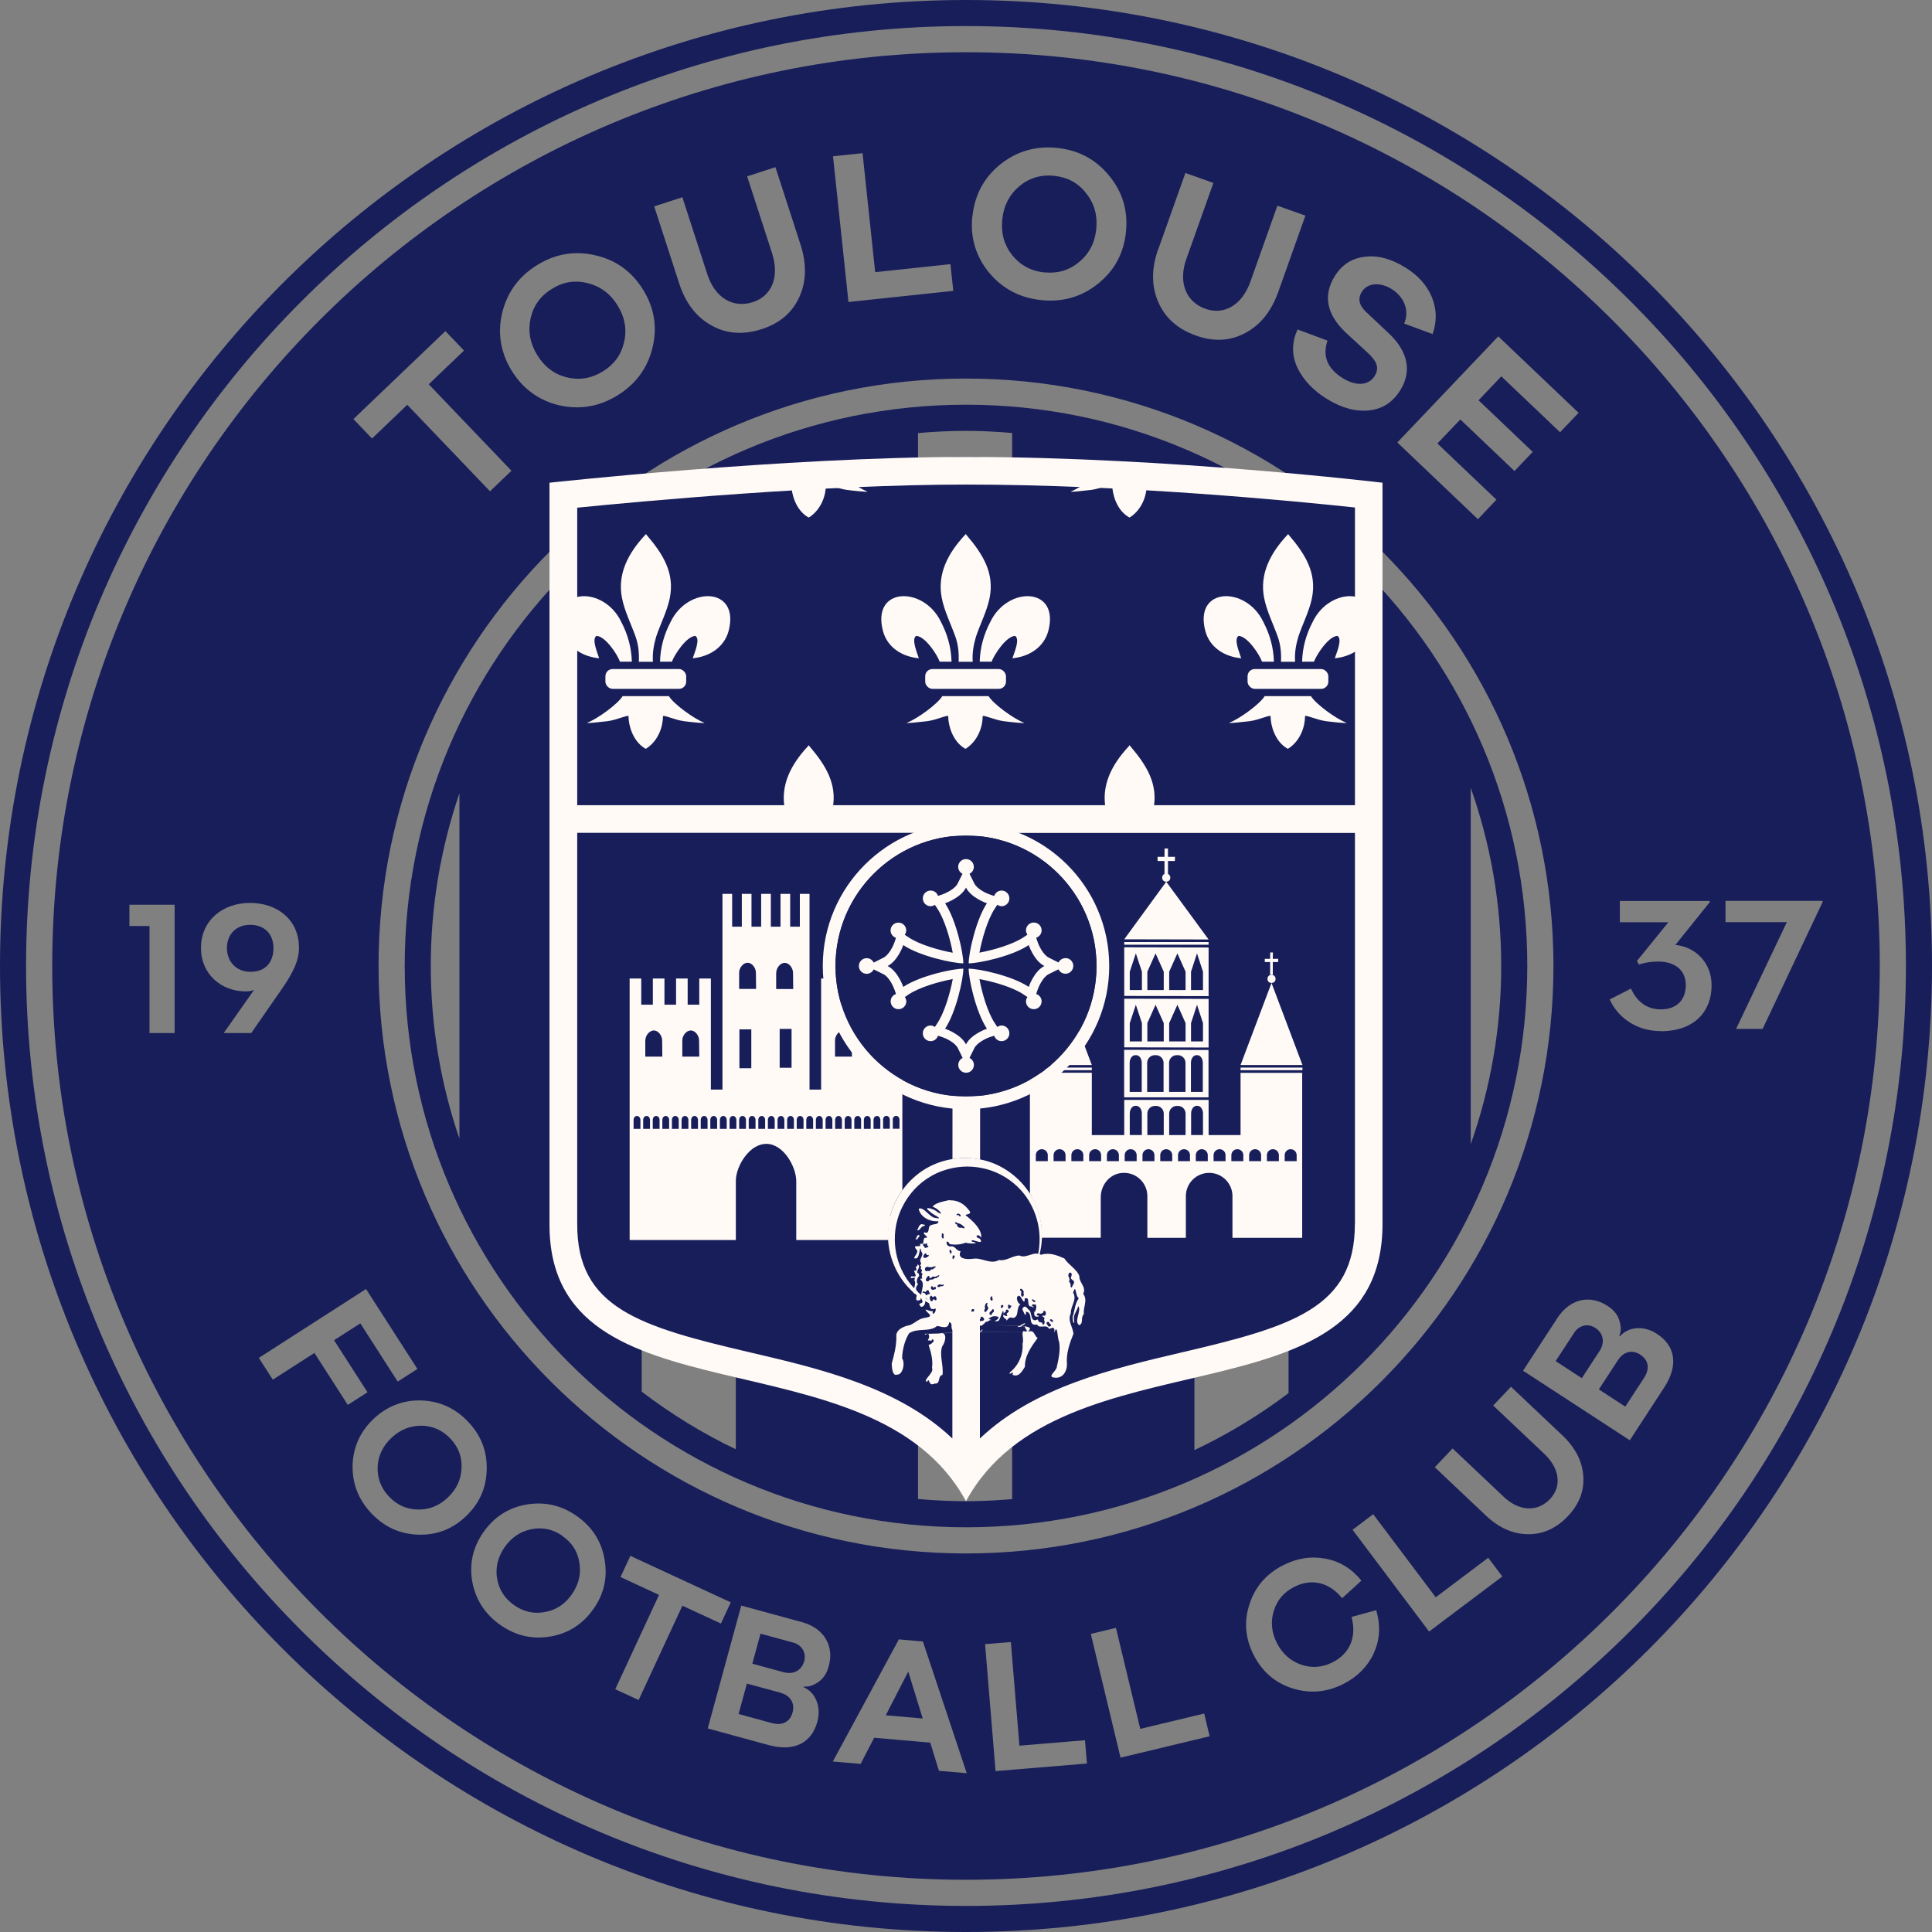 <svg xmlns="http://www.w3.org/2000/svg" id="Calque_8" data-name="Calque 8" viewBox="0 0 209.76 209.76"><rect x="0" y="0" width="209.76" height="209.76" fill="#808080" stroke="none"/><defs><style>      .cls-1 {        fill: #181e5a;      }      .cls-2, .cls-3 {        fill: #fffaf6;      }      .cls-3 {        fill-rule: evenodd;      }    </style></defs><g><path class="cls-1" d="M104.88,0C46.96,0,0,46.96,0,104.88s46.96,104.88,104.88,104.88,104.88-46.96,104.88-104.88S162.81,0,104.88,0ZM104.88,206.93c-56.36,0-102.05-45.69-102.05-102.05S48.52,2.83,104.88,2.83s102.05,45.69,102.05,102.05-45.69,102.05-102.05,102.05Z"></path><path class="cls-1" d="M104.88,43.94c-33.66,0-60.94,27.29-60.94,60.94s27.29,60.94,60.94,60.94,60.94-27.29,60.94-60.94-27.29-60.94-60.94-60.94ZM49.88,123.63c-2.01-5.88-3.11-12.19-3.11-18.75s1.1-12.87,3.11-18.75v37.5ZM79.89,157.35c-3.63-1.73-7.05-3.84-10.22-6.26V58.67c3.17-2.42,6.59-4.52,10.22-6.26v104.94ZM109.89,162.76c-1.65.14-3.32.23-5.01.23s-3.49-.09-5.21-.24V47.02c1.72-.15,3.45-.24,5.21-.24s3.36.09,5.01.23v115.76ZM139.9,151.25c-3.17,2.4-6.59,4.47-10.22,6.19V52.32c3.63,1.71,7.05,3.79,10.22,6.19v92.75ZM159.68,85.53c2.14,6.06,3.31,12.57,3.31,19.35s-1.18,13.3-3.31,19.35v-38.7Z"></path><g><path class="cls-1" d="M86.13,178.34l-3.56-.97-.89,3.26,3.38.92c1.09.3,1.98-.19,2.26-1.22.24-.9-.29-1.75-1.19-1.99Z"></path><polygon class="cls-1" points="96.17 186.23 100.18 186.58 98.61 181.49 96.17 186.23"></polygon><path class="cls-1" d="M84.77,183.79l-3.68-1-.9,3.3,3.58.98c1.19.33,2.01-.14,2.28-1.15.28-1.01-.25-1.84-1.28-2.12Z"></path><path class="cls-1" d="M27.16,100.41c-1.58,0-2.52,1.08-2.52,2.52s.97,2.58,2.55,2.58c1.68,0,2.5-1.08,2.5-2.58s-.95-2.52-2.52-2.52Z"></path><path class="cls-1" d="M61.53,40.97c1.37.33,2.66.12,3.9-.63,1.24-.76,2.01-1.81,2.32-3.17.33-1.37.1-2.7-.68-3.98-.78-1.28-1.86-2.09-3.24-2.44-1.36-.36-2.66-.16-3.89.6-1.24.75-2.01,1.81-2.33,3.2-.3,1.38-.07,2.71.71,3.99.78,1.28,1.86,2.09,3.21,2.43Z"></path><path class="cls-1" d="M61.08,166.76c-1.03-.72-2.14-.97-3.36-.74-1.2.24-2.18.89-2.93,1.96-.74,1.07-1.02,2.21-.82,3.41.21,1.21.83,2.17,1.86,2.89,1.03.72,2.14.97,3.33.74,1.21-.21,2.19-.86,2.93-1.93.75-1.07,1.02-2.21.81-3.43-.18-1.21-.8-2.17-1.83-2.89Z"></path><path class="cls-1" d="M45.78,154.79c-1.23-.01-2.32.42-3.27,1.31-.95.89-1.45,1.95-1.51,3.16-.04,1.23.36,2.29,1.22,3.21.86.92,1.9,1.39,3.11,1.42,1.23.04,2.32-.39,3.27-1.28.95-.89,1.45-1.95,1.51-3.19.07-1.22-.33-2.29-1.19-3.21-.86-.92-1.9-1.39-3.14-1.42Z"></path><path class="cls-1" d="M104.88,5.67C50.09,5.67,5.67,50.09,5.67,104.88s44.42,99.21,99.21,99.21,99.21-44.42,99.21-99.21S159.68,5.67,104.88,5.67ZM171.39,44.82l-2.01,2.11-6.38-6.07-2.47,2.6,5.88,5.6-1.98,2.08-5.88-5.6-2.49,2.61,6.41,6.1-2.01,2.12-8.75-8.33,10.96-11.52,8.72,8.3ZM145.77,41.05c1.53.95,2.85.77,3.47-.22.5-.81.34-1.49-.66-2.45l-2.52-2.32c-2.04-1.97-2.43-4-1.14-6.08.76-1.23,1.84-1.93,3.23-2.1,1.4-.19,2.89.2,4.46,1.18,1.37.85,2.33,1.92,2.86,3.23.53,1.31.54,2.63.07,3.98l-3.09-1.14c.61-1.38.01-2.9-1.36-3.75-1.31-.81-2.65-.64-3.24.31-.46.75-.3,1.46.5,2.21l2.54,2.39c1.94,1.88,2.43,4,1.14,6.08-.82,1.31-1.94,2.04-3.4,2.19-1.46.15-2.99-.27-4.6-1.27-1.49-.93-2.55-2.06-3.19-3.41-.61-1.36-.6-2.72.04-4.11l3.25,1.21c-.57,1.68-.02,3.04,1.66,4.08ZM125.76,27.05l2.94-8.27,3.04,1.08-2.94,8.27c-.89,2.5-.06,4.64,2.08,5.4,2.03.72,3.98-.42,4.87-2.93l2.94-8.27,3.04,1.08-2.94,8.27c-.75,2.1-1.93,3.59-3.58,4.47-1.65.88-3.42.98-5.37.28-1.99-.71-3.35-1.92-4.09-3.65-.75-1.73-.75-3.64,0-5.74ZM105.58,23.46c.25-2.31,1.26-4.19,3.03-5.62,1.8-1.43,3.85-2.02,6.18-1.78,2.34.25,4.21,1.26,5.65,3.04,1.46,1.78,2.05,3.82,1.8,6.14-.24,2.29-1.26,4.16-3.06,5.59-1.77,1.41-3.82,2-6.16,1.75-2.34-.25-4.21-1.26-5.67-3.02-1.43-1.78-2.03-3.82-1.78-6.11ZM168.66,104.88c0,35.22-28.56,63.78-63.78,63.78s-63.78-28.56-63.78-63.78,28.56-63.78,63.78-63.78,63.78,28.56,63.78,63.78ZM93.65,16.64l1.37,12.91,8.17-.87.31,2.9-11.38,1.21-1.68-15.82,3.21-.34ZM74.09,21.43l2.71,8.36c.82,2.53,2.78,3.72,4.95,3.01,2.06-.67,2.9-2.76,2.08-5.29l-2.71-8.36,3.07-1,2.71,8.36c.69,2.12.66,4.03-.11,5.73-.77,1.7-2.12,2.86-4.08,3.49-2.01.65-3.83.52-5.47-.4-1.64-.91-2.81-2.43-3.5-4.56l-2.71-8.36,3.07-1ZM54.53,33.93c.56-2.23,1.82-3.95,3.82-5.17,2.01-1.23,4.11-1.56,6.33-1.03,2.24.52,3.95,1.78,5.17,3.77,1.2,1.96,1.54,4.07.98,6.3-.55,2.2-1.81,3.91-3.81,5.14-2,1.23-4.11,1.56-6.33,1.06-2.22-.54-3.93-1.8-5.14-3.76-1.21-1.98-1.55-4.09-1.02-6.31ZM48.36,35.95l2.02,2.11-3.83,3.66,8.98,9.39-2.33,2.23-8.98-9.39-3.83,3.66-2.02-2.11,9.99-9.55ZM18.96,112.16h-2.73v-11.62h-2.18v-2.31h4.91v13.93ZM24.29,112.16l3.29-4.68c-.24.11-.63.16-.87.16-2.71,0-4.89-1.89-4.89-4.7,0-3.08,2.42-4.91,5.33-4.91s5.31,1.79,5.31,4.86c0,1.45-.68,2.79-1.92,4.57l-3.26,4.7h-3ZM34.14,146.89l-4.52,2.9-1.52-2.36,11.64-7.48,5.58,8.68-2.14,1.37-4.06-6.32-2.85,1.83,3.63,5.65-2.14,1.37-3.63-5.65ZM45.35,166.62c-1.97-.08-3.65-.85-5.05-2.34-1.4-1.49-2.06-3.22-2.02-5.21.07-1.98.84-3.67,2.3-5.04,1.48-1.38,3.21-2.04,5.19-1.98,2,.08,3.68.85,5.08,2.34,1.4,1.49,2.06,3.22,1.99,5.21-.05,2-.82,3.68-2.3,5.07-1.46,1.37-3.19,2.03-5.19,1.95ZM64.42,174.7c-1.15,1.64-2.7,2.64-4.67,2.98-1.94.33-3.75-.08-5.42-1.25-1.67-1.17-2.68-2.73-3.05-4.68-.35-1.95.06-3.76,1.21-5.4,1.16-1.66,2.72-2.66,4.67-3,1.97-.33,3.78.07,5.45,1.24,1.67,1.17,2.68,2.73,3.02,4.68.36,1.97-.04,3.77-1.2,5.43ZM69.35,184.58l-2.55-1.18,4.75-10.24-4.18-1.94,1.07-2.3,10.9,5.05-1.07,2.3-4.18-1.94-4.75,10.24ZM89.98,180.9c-.21.78-.58,1.34-1.13,1.72-.55.38-1.07.54-1.57.49l-.02.08c1.17.49,1.96,1.97,1.48,3.74-.61,2.25-2.44,3.31-5.31,2.53l-6.59-1.8,3.64-13.34,6.57,1.79c2.39.65,3.54,2.55,2.93,4.78ZM101.94,192.25l-.94-3.05-6.09-.53-1.47,2.84-3.02-.26,7.17-13.26,2.61.23,4.76,14.3-3.02-.26ZM108.09,192.29l-1.14-13.78,2.8-.23.93,11.25,7.12-.59.21,2.53-9.91.82ZM121.66,190.84l-3.23-13.44,2.73-.66,2.64,10.97,6.94-1.67.59,2.47-9.67,2.32ZM149.15,179.52c-.69,1.43-1.77,2.54-3.3,3.31-1.82.92-3.67,1.07-5.55.47-1.88-.6-3.28-1.82-4.2-3.64-.91-1.81-1.06-3.65-.43-5.52.62-1.89,1.83-3.28,3.66-4.21,1.51-.76,3.03-1,4.59-.7,1.55.28,2.84,1.09,3.89,2.38l-2.09,1.91c-1.48-1.82-3.42-2.14-5.2-1.23-1.12.57-1.87,1.43-2.22,2.6-.36,1.16-.26,2.33.33,3.49.59,1.16,1.47,1.94,2.62,2.35,1.17.4,2.31.31,3.41-.24,1.82-.92,2.68-2.65,2.08-4.94l2.68-.73c.49,1.7.4,3.27-.29,4.7ZM155.16,177.14l-8.31-11.05,2.24-1.69,6.79,9.02,5.7-4.29,1.53,2.03-7.95,5.98ZM170.24,164.6c-1.26,1.33-2.71,1.99-4.34,1.97-1.64-.01-3.16-.69-4.57-2.02l-5.55-5.25,1.93-2.04,5.55,5.25c1.68,1.59,3.67,1.68,5.03.24,1.29-1.36,1.06-3.31-.62-4.9l-5.55-5.25,1.93-2.04,5.55,5.25c1.41,1.33,2.18,2.8,2.3,4.42.12,1.62-.43,3.06-1.66,4.37ZM180.68,150.65l-3.73,5.72-11.59-7.55,3.72-5.71c1.35-2.08,3.51-2.59,5.45-1.33.68.44,1.1.96,1.29,1.61.2.65.19,1.18-.01,1.64l.07.05c.83-.96,2.48-1.27,4.02-.26,1.95,1.27,2.4,3.34.78,5.83ZM180.33,111.95c-3.02,0-4.88-1.86-5.56-3.44l2.31-1.18c.6,1.34,1.65,2.26,3.25,2.26s2.7-.92,2.7-2.65-1.36-2.54-2.94-2.54c-1,0-1.65.16-2.15.32l-.21-.39,3.41-4.2h-5.27v-2.31h9.76v.13l-3.73,4.64c2.1.21,3.93,1.84,3.93,4.41,0,2.75-1.81,4.96-5.51,4.96ZM191.38,111.71h-2.89l5.51-11.59h-6.66v-2.31h10.54v.13l-6.51,13.77Z"></path><path class="cls-1" d="M173.18,144.16c-.78-.51-1.75-.26-2.26.52l-2.02,3.1,2.84,1.85,1.92-2.94c.62-.95.43-1.94-.47-2.53Z"></path><path class="cls-1" d="M113.36,29.57c1.44.15,2.7-.21,3.77-1.1,1.1-.89,1.73-2.08,1.89-3.57.16-1.49-.2-2.79-1.09-3.91-.86-1.12-2.01-1.74-3.45-1.9-1.44-.15-2.7.21-3.8,1.12-1.08.91-1.71,2.11-1.86,3.6-.16,1.49.2,2.79,1.07,3.89.89,1.1,2.04,1.72,3.48,1.88Z"></path><path class="cls-1" d="M178.1,147.08c-.88-.58-1.83-.33-2.42.57l-2.09,3.2,2.87,1.87,2.03-3.11c.68-1.04.48-1.95-.4-2.53Z"></path></g></g><g><path class="cls-1" d="M147.11,81.5s-11.3-31.89-42.23-31.89-42.41,31.89-42.41,31.89l.03,51.21c0,19.34,32.2,8.65,42.38,27.45,10.18-18.8,42.38-8.11,42.38-27.45l-.15-51.21Z"></path><path class="cls-1" d="M104.88,52.41c23.47,0,37.29,1.88,42.38,2.83l-.15,32.25H62.48s.03-32.25.03-32.25c5.08-.96,19.3-2.83,42.38-2.83Z"></path><g><path id="path3390" class="cls-2" d="M85.29,50.47c-.53.86-2.68,2.43-3.82,2.88-.3.12,1.42-.07,2.18-.16,1.01-.13,2.31-.75,2.28-.53,0,1.01.48,2.69,1.75,3.46l.12.07.12-.07c1.27-.86,1.75-2.37,1.75-3.46-.03-.22,1.28.4,2.28.53.77.1,2.48.28,2.18.16-1.14-.45-3.29-2.02-3.82-2.88h-5.04Z"></path><g><path id="path3386" class="cls-2" d="M103.31,71.84c-.04-1.54-.44-2.96-1.15-4.32-1.86-3.92-7.55-3.82-6.3.97.46,1.77,2.03,2.8,3.9,2.98-.13-.47-.87-2.11-.28-2.43.96.04,2.26,2.01,2.54,2.8,0,0,0,0,1.29,0Z"></path><path id="path3386-2" data-name="path3386" class="cls-2" d="M107.66,71.84c.29-.79,1.59-2.76,2.54-2.8.6.32-.14,1.97-.28,2.43,1.86-.18,3.43-1.22,3.9-2.98,1.25-4.79-4.43-4.89-6.3-.97-.71,1.36-1.11,2.77-1.15,4.32,1.29,0,1.29,0,1.29,0Z"></path><path id="path3388" class="cls-2" d="M104.74,58.11c-1.8,1.94-3.01,4.19-2.49,6.82.29,1.45.98,2.8,1.48,4.2.31.88.39,1.79.35,2.72h1.53c-.07-.93.09-1.83.35-2.72.47-1.41,1.18-2.74,1.48-4.2.55-2.72-.74-4.77-2.48-6.81l-.11-.14-.1.13Z"></path><rect class="cls-2" x="100.45" y="72.64" width="8.77" height="2.15" rx=".78" ry=".78"></rect><path id="path3390-2" data-name="path3390" class="cls-2" d="M102.31,75.58c-.53.86-2.68,2.43-3.82,2.88-.3.12,1.42-.07,2.18-.16,1.01-.13,2.31-.75,2.28-.53,0,1.01.48,2.69,1.75,3.46l.12.07.12-.07c1.27-.86,1.75-2.37,1.75-3.46-.03-.22,1.28.4,2.28.53.77.1,2.48.28,2.18.16-1.14-.45-3.29-2.02-3.82-2.88h-5.04Z"></path></g><path class="cls-2" d="M87.91,81.05l-.11-.14-.1.13c-1.8,1.94-3,4.18-2.49,6.8h5.18c.54-2.71-.75-4.76-2.48-6.79Z"></path><path id="path3390-3" data-name="path3390" class="cls-2" d="M120.12,50.47c-.53.86-2.68,2.43-3.82,2.88-.3.12,1.42-.07,2.18-.16,1.01-.13,2.31-.75,2.28-.53,0,1.01.48,2.69,1.75,3.46l.12.07.12-.07c1.27-.86,1.75-2.37,1.75-3.46-.03-.22,1.28.4,2.28.53.77.1,2.48.28,2.18.16-1.14-.45-3.29-2.02-3.82-2.88h-5.04Z"></path><path class="cls-2" d="M122.75,81.05l-.11-.14-.1.13c-1.8,1.94-3,4.18-2.49,6.8h5.18c.54-2.71-.75-4.76-2.48-6.79Z"></path><g><path id="path3386-3" data-name="path3386" class="cls-2" d="M68.6,71.84c-.04-1.54-.44-2.96-1.15-4.32-1.86-3.92-7.55-3.82-6.3.97.46,1.77,2.03,2.8,3.9,2.98-.13-.47-.87-2.11-.28-2.43.96.04,2.26,2.01,2.54,2.8,0,0,0,0,1.29,0Z"></path><path id="path3386-4" data-name="path3386" class="cls-2" d="M72.95,71.84c.29-.79,1.59-2.76,2.54-2.8.6.32-.14,1.97-.28,2.43,1.86-.18,3.43-1.22,3.9-2.98,1.25-4.79-4.43-4.89-6.3-.97-.71,1.36-1.11,2.77-1.15,4.32,1.29,0,1.29,0,1.29,0Z"></path><path id="path3388-2" data-name="path3388" class="cls-2" d="M70.02,58.11c-1.8,1.94-3.01,4.19-2.49,6.82.29,1.45.98,2.8,1.48,4.2.31.88.39,1.79.35,2.72h1.53c-.07-.93.09-1.83.35-2.72.47-1.41,1.18-2.74,1.48-4.2.55-2.72-.74-4.77-2.48-6.81l-.11-.14-.1.13Z"></path><rect class="cls-2" x="65.73" y="72.64" width="8.77" height="2.15" rx=".78" ry=".78"></rect><path id="path3390-4" data-name="path3390" class="cls-2" d="M67.6,75.58c-.53.86-2.68,2.43-3.82,2.88-.3.12,1.42-.07,2.18-.16,1.01-.13,2.31-.75,2.28-.53,0,1.01.48,2.69,1.75,3.46l.12.07.12-.07c1.27-.86,1.75-2.37,1.75-3.46-.03-.22,1.28.4,2.28.53.77.1,2.48.28,2.18.16-1.14-.45-3.29-2.02-3.82-2.88h-5.04Z"></path></g><g><path id="path3386-5" data-name="path3386" class="cls-2" d="M138.31,71.84c-.04-1.54-.44-2.96-1.15-4.32-1.86-3.92-7.55-3.82-6.3.97.46,1.77,2.03,2.8,3.9,2.98-.13-.47-.87-2.11-.28-2.43.96.04,2.26,2.01,2.54,2.8,0,0,0,0,1.29,0Z"></path><path id="path3386-6" data-name="path3386" class="cls-2" d="M142.66,71.84c.29-.79,1.59-2.76,2.54-2.8.6.32-.14,1.97-.28,2.43,1.86-.18,3.43-1.22,3.9-2.98,1.25-4.79-4.43-4.89-6.3-.97-.71,1.36-1.11,2.77-1.15,4.32,1.29,0,1.29,0,1.29,0Z"></path><path id="path3388-3" data-name="path3388" class="cls-2" d="M139.74,58.11c-1.8,1.94-3.01,4.19-2.49,6.82.29,1.45.98,2.8,1.48,4.2.31.88.39,1.79.35,2.72h1.53c-.07-.93.09-1.83.35-2.72.47-1.41,1.18-2.74,1.48-4.2.55-2.72-.74-4.77-2.48-6.81l-.11-.14-.1.13Z"></path><rect class="cls-2" x="135.45" y="72.64" width="8.77" height="2.15" rx=".78" ry=".78"></rect><path id="path3390-5" data-name="path3390" class="cls-2" d="M137.31,75.58c-.53.86-2.68,2.43-3.82,2.88-.3.12,1.42-.07,2.18-.16,1.01-.13,2.31-.75,2.28-.53,0,1.01.48,2.69,1.75,3.46l.12.07.12-.07c1.27-.86,1.75-2.37,1.75-3.46-.03-.22,1.28.4,2.28.53.77.1,2.48.28,2.18.16-1.14-.45-3.29-2.02-3.82-2.88h-5.04Z"></path></g></g><path class="cls-2" d="M104.88,49.61c-19.79,0-45.22,2.8-45.22,2.8v80.49c-.08,22.14,35.04,11.29,45.22,30.09,10.18-18.8,45.22-7.94,45.22-30.09V52.41s-23.36-2.8-45.22-2.8ZM147.1,132.91c0,9.08-6.77,11.11-18.74,13.91-7.66,1.79-16.11,3.79-21.97,9.36v-13.9c-.98.19-2,.22-2.99.05v13.85c-5.88-5.58-14.34-7.57-22.01-9.36-11.98-2.8-18.75-4.83-18.72-13.91v-42.49h40.76l-.02,35.43c.99-.17,2.01-.16,3,.04l.02-35.46h40.68v42.49ZM147.1,87.42H62.67v-32.3c7.02-.7,26.53-2.51,42.22-2.51,17.18,0,35.52,1.77,42.22,2.49v32.32Z"></path><g id="baiments"><path class="cls-2" d="M96.64,132.07c.25-1.02.71-1.99,1.33-2.84v-22.99h-1.26v2.83h-1.26v-2.83h-1.26v2.83h-1.26v-2.83h-1.26v2.83h-1.26v-2.83h-1.26v12.06h-1.26v-21.25h-1.05v3.56h-1.05v-3.56h-1.05v3.56h-1.05v-3.56h-1.05v3.56h-1.05v-3.56h-1.05v3.56h-1.05v-3.56h-1.05v21.25h-1.26v-7.09h0v-4.97h-1.26v2.84h-1.26v-2.84h-1.26v2.84h-1.26v-2.84h-1.26v2.84h-1.26v-2.84h-1.26v28.39h11.53v-6.37c-.01-.84.37-1.87.98-2.68.67-.9,1.5-1.39,2.33-1.39h0c1.86,0,3.25,2.47,3.25,4.07v6.37h10.02c-.06-.85,0-1.72.22-2.56ZM96.92,121.58c0-.24.16-.43.37-.43.2,0,.37.19.37.43v.97h-.73v-.97ZM69.52,122.56h-.73v-.97c0-.24.16-.43.37-.43.2,0,.37.19.37.43v.97ZM70.07,112.94c0-.48.41-1.06.92-1.06.51,0,.9.59.9,1.08l.02,1.76h-1.85v-1.78ZM70.56,122.56h-.73v-.97c0-.24.16-.43.37-.43.2,0,.37.19.37.43v.97ZM71.6,122.56h-.73v-.97c0-.24.16-.43.37-.43.2,0,.37.19.37.43v.97ZM72.64,122.56h-.73v-.97c0-.24.16-.43.37-.43.2,0,.37.19.37.43v.97ZM73.68,122.56h-.73v-.97c0-.24.16-.43.37-.43.2,0,.37.19.37.43v.97ZM74.73,122.56h-.73v-.97c0-.24.16-.43.37-.43.2,0,.37.19.37.43v.97ZM75.77,122.56h-.73v-.97c0-.24.16-.43.37-.43.2,0,.37.19.37.43v.97ZM74.08,114.72v-1.78c0-.48.41-1.06.92-1.06.51,0,.9.59.9,1.08l.02,1.76h-1.85ZM76.81,122.56h-.73v-.97c0-.24.16-.43.37-.43.2,0,.37.19.37.43v.97ZM77.85,122.56h-.73v-.97c0-.24.16-.43.37-.43.2,0,.37.19.37.43v.97ZM78.89,122.56h-.73v-.97c0-.24.16-.43.37-.43.2,0,.37.19.37.43v.97ZM79.94,122.56h-.73v-.97c0-.24.16-.43.37-.43.2,0,.37.19.37.43v.97ZM80.98,122.56h-.73v-.97c0-.24.16-.43.37-.43.2,0,.37.19.37.43v.97ZM80.28,115.98v-4.22h1.29v4.22h-1.29ZM82.02,122.56h-.73v-.97c0-.24.16-.43.37-.43.2,0,.37.19.37.43v.97ZM80.25,107.37v-1.78c0-.48.41-1.06.92-1.06.51,0,.9.59.9,1.08l.02,1.76h-1.85ZM83.06,122.56h-.73v-.97c0-.24.16-.43.37-.43.2,0,.37.19.37.43v.97ZM84.1,122.56h-.73v-.97c0-.24.16-.43.37-.43.2,0,.37.19.37.43v.97ZM84.28,105.6c0-.48.41-1.06.92-1.06.51,0,.9.59.9,1.08l.02,1.76h-1.85v-1.78ZM85.94,111.71v4.22h-1.29v-4.22h1.29ZM85.15,122.56h-.73v-.97c0-.24.16-.43.37-.43.2,0,.37.19.37.43v.97ZM86.19,122.56h-.73v-.97c0-.24.16-.43.37-.43.2,0,.37.19.37.43v.97ZM87.23,122.56h-.73v-.97c0-.24.16-.43.37-.43.2,0,.37.19.37.43v.97ZM88.27,122.56h-.73v-.97c0-.24.16-.43.37-.43.2,0,.37.19.37.43v.97ZM89.31,122.56h-.73v-.97c0-.24.16-.43.37-.43.2,0,.37.19.37.43v.97ZM90.36,122.56h-.73v-.97c0-.24.16-.43.37-.43.2,0,.37.19.37.43v.97ZM91.4,122.56h-.73v-.97c0-.24.16-.43.37-.43.2,0,.37.19.37.43v.97ZM92.44,122.56h-.73v-.97c0-.24.16-.43.37-.43.2,0,.37.19.37.43v.97ZM90.66,114.72v-1.78c0-.48.41-1.06.92-1.06.51,0,.9.59.9,1.08l.02,1.76h-1.85ZM93.48,122.56h-.73v-.97c0-.24.16-.43.37-.43.2,0,.37.19.37.43v.97ZM94.52,122.56h-.73v-.97c0-.24.16-.43.37-.43.2,0,.37.19.37.43v.97ZM94.67,112.94c0-.48.41-1.06.92-1.06.51,0,.9.59.9,1.08l.02,1.76h-1.85v-1.78ZM95.57,122.56h-.73v-.97c0-.24.16-.43.37-.43.2,0,.37.19.37.43v.97ZM95.87,121.58c0-.24.16-.43.37-.43.2,0,.37.19.37.43v.97h-.73v-.97Z"></path><g><rect class="cls-2" x="111.83" y="115.91" width="6.72" height=".28" transform="translate(230.37 232.1) rotate(180)"></rect><polyline class="cls-2" points="141.41 115.91 141.41 116.19 134.69 116.19 134.69 115.91"></polyline><polygon class="cls-2" points="141.41 115.63 134.69 115.63 138.05 106.72 141.41 115.63"></polygon><circle class="cls-2" cx="138.05" cy="106.28" r=".44"></circle><circle class="cls-2" cx="126.62" cy="95.29" r=".44"></circle><polygon class="cls-2" points="131.22 102 122.06 101.98 126.62 95.73 131.22 102"></polygon><path class="cls-2" d="M122.05,113.98v5.16h9.16s0-5.14,0-5.14l-9.16-.02ZM123.96,118.55h-1.31v-3.16c0-.46.27-.83.61-.83h.09c.34,0,.61.37.61.83v3.16ZM126.33,118.55h-1.78v-3.16c0-.46.37-.83.83-.83h.12c.46,0,.83.37.83.83v3.16ZM128.71,118.55h-1.78v-3.16c0-.46.37-.83.83-.83h.12c.46,0,.83.37.83.83v3.16ZM130.6,118.55h-1.3v-3.16c0-.46.27-.83.6-.83h.09c.33,0,.6.37.6.83v3.16Z"></path><polyline class="cls-3" points="125.68 93.48 126.43 93.48 126.43 95.29 126.81 95.29 126.81 93.48 127.56 93.48 127.57 93.03 126.81 93.03 126.81 92.12 126.44 92.12 126.43 93.03 125.68 93.03 125.68 93.48"></polyline><polyline class="cls-3" points="137.32 104.45 137.9 104.45 137.9 105.84 138.19 105.84 138.19 104.45 138.77 104.45 138.78 104.1 138.19 104.1 138.2 103.41 137.91 103.41 137.9 104.1 137.32 104.1 137.32 104.45"></polyline><polygon class="cls-2" points="118.54 115.63 111.83 115.63 115.18 106.72 118.54 115.63"></polygon><circle class="cls-2" cx="115.19" cy="106.28" r=".44"></circle><polyline class="cls-3" points="114.46 104.45 115.04 104.45 115.04 105.84 115.33 105.84 115.33 104.45 115.91 104.45 115.91 104.1 115.33 104.1 115.33 103.41 115.04 103.41 115.04 104.1 114.46 104.1 114.46 104.45"></polyline><path class="cls-2" d="M122.06,108.43v5.28l9.16.02v-5.28l-9.16-.02ZM123.97,113.07h-1.31v-1.99l.66-1.99.66,1.99v1.99ZM126.35,113.07h-1.78v-1.99l.89-1.99.89,1.99v1.99ZM128.72,113.07h-1.78v-1.99l.89-1.99.89,1.99v1.99ZM130.61,113.07h-1.3v-1.99l.65-1.99.65,1.99v1.99Z"></path><path class="cls-2" d="M122.06,102.85v5.28l9.16.02v-5.28l-9.16-.02ZM123.97,107.49h-1.31v-1.99l.66-1.99.66,1.99v1.99ZM126.35,107.49h-1.78v-1.99l.89-1.99.89,1.99v1.99ZM128.72,107.49h-1.78v-1.99l.89-1.99.89,1.99v1.99ZM130.61,107.49h-1.3v-1.99l.65-1.99.65,1.99v1.99Z"></path><polyline class="cls-2" points="122.06 102.28 131.22 102.28 131.22 102.57 122.06 102.57"></polyline><path class="cls-2" d="M134.69,116.47h0s0,6.77,0,6.77h-3.47v-3.82s-9.16,0-9.16,0v3.82s0,0,0,0h-3.52v-6.77h0s-6.72,0-6.72,0c0,0,0,0,0,0v13.15c.11.17.22.34.31.52.71,1.31,1.03,2.79.97,4.24h6.41v-4.39c0-1.24.84-2.39,2.06-2.61,1.61-.29,3,.94,3,2.49v4.52h4.18s0,0,0,0v-4.52c0-1.4,1.13-2.53,2.53-2.53h0c1.4,0,2.53,1.13,2.53,2.53v4.52s0,0,0,0h7.57v-17.91h0s-6.72,0-6.72,0ZM113.76,126.07h-1.3v-.65c0-.36.29-.65.65-.65s.65.29.65.65v.65ZM115.69,126.07h-1.3v-.65c0-.36.29-.65.65-.65s.65.29.65.65v.65ZM117.62,126.07h-1.3v-.65c0-.36.29-.65.65-.65s.65.29.65.65v.65ZM119.55,126.07h-1.3v-.65c0-.36.29-.65.65-.65s.65.29.65.65v.65ZM121.48,126.07h-1.3v-.65c0-.36.29-.65.65-.65s.65.29.65.65v.65ZM126.94,120.9c0-.46.37-.83.83-.83h.12c.46,0,.83.37.83.83v2.34h-1.78v-2.34ZM124.57,120.9c0-.46.37-.83.83-.83h.12c.46,0,.83.37.83.83v2.34h-1.78v-2.34ZM123.41,126.07h-1.3v-.65c0-.36.29-.65.65-.65s.65.29.65.65v.65ZM123.97,123.23h-1.31v-2.34c0-.46.27-.83.61-.83h.09c.34,0,.61.37.61.83v2.34ZM125.34,126.07h-1.3v-.65c0-.36.29-.65.65-.65s.65.29.65.65v.65ZM127.27,126.07h-1.3v-.65c0-.36.29-.65.65-.65s.65.29.65.65v.65ZM129.2,126.07h-1.3v-.65c0-.36.29-.65.65-.65s.65.29.65.65v.65ZM129.32,123.23v-2.34c0-.46.27-.83.6-.83h.09c.33,0,.6.37.6.83v2.34h-1.3ZM131.13,126.07h-1.3v-.65c0-.36.29-.65.65-.65s.65.29.65.65v.65ZM133.06,126.07h-1.3v-.65c0-.36.29-.65.65-.65s.65.29.65.65v.65ZM134.99,126.07h-1.3v-.65c0-.36.29-.65.65-.65s.65.29.65.65v.65ZM136.92,126.07h-1.3v-.65c0-.36.29-.65.65-.65s.65.29.65.65v.65ZM138.85,126.07h-1.3v-.65c0-.36.29-.65.65-.65s.65.29.65.65v.65ZM140.78,126.07h-1.3v-.65c0-.36.29-.65.65-.65s.65.29.65.65v.65Z"></path></g></g><path class="cls-2" d="M112.14,130.13c-.1-.18-.2-.35-.31-.52-1.07-1.68-2.76-3-4.71-3.56-.23-.07-.47-.12-.71-.17-.99-.2-2-.2-3-.04-.98.16-1.94.49-2.81.99-1.04.6-1.94,1.43-2.63,2.4-.62.86-1.08,1.82-1.33,2.84-.21.84-.28,1.71-.22,2.56.09,1.36.51,2.69,1.21,3.84,1.14,1.88,3.03,3.23,5.12,3.74.21.05.43.09.65.13v-.12c-.2-.04-.41-.09-.61-.15-2.03-.59-3.75-2.03-4.72-3.85-.6-1.11-.9-2.35-.92-3.59-.01-.79.09-1.58.32-2.34.13-.44.3-.86.5-1.26.69-1.39,1.78-2.58,3.13-3.34.72-.42,1.5-.7,2.31-.87.98-.2,2-.22,3-.04.16.03.33.06.49.1,1.96.47,3.74,1.74,4.81,3.5.04.07.08.15.12.22.65,1.14,1.01,2.44,1.04,3.77.01.68-.05,1.36-.21,2.02-.5,2.05-1.88,3.88-3.72,4.94,1.85-1.05,3.26-2.84,3.86-4.9.2-.67.3-1.36.33-2.06.05-1.46-.27-2.94-.97-4.24Z"></path><path id="path2748" class="cls-2" d="M103.17,130.3c-.06,0-.12,0-.18.01-.56.12-1.62.35-1.73.73.47.03,1.44,1.12.51.56-.24-.34-1.75-.74-.82-.07.3.37,1.77.93.48.68-.58-.17-1.17-1.22-1.69-.97.19.89,1.17,1.42,2.13,1.35.08.51-.91.15-1.01.69-.06.17.01.75-.52.5-.23.29.79.6.03.62-.23.33.08.74-.51.64.34.56-.9-.07-.39.6.49.35-.72,1.13.06.97.38-.22.32-1.73.49-.73.42.45-.39.79,0,1.27-.06.16-.1.24-.15.27.09,0,.05.03.13.06v.2s-.04.04-.04.08c0,.06.14.04.14.15,0,.06-.08.21-.08.25,0,.07.12.04.13.17,0,.04-.09.21-.08.25,0,.06.04.09.04.12v.11s-.02.02-.05.02c-.04,0-.08,0-.11-.03,0,.04-.01.08-.02.12.67.52-.19,1.48.17,2.21.29.58-.67.16-.1.76.53-.04.48-.65.42-.98.72.18.24,1.57,1.14,1.15.17.36-.43.93-.28.26-.27.19-1.14-.49-.63.12.45.38.47.53-.14.62-.8.1-1.03.51-1.72.81-.71.12-1.6.53-1.47,1.32,0,.95-.24,1.91-.5,2.84,0,.56.12,1.41.56,1.21.6.09.94-1.23.56-1.77.03-.91.28-1.96.76-2.71.91-.63,2.23-.09,3.04-.8.5.06,1.23.43,1.31-.41.58.14-.13.88.72.97.83.44,1.23-.13.93-.82-.02-.69.59-.58.28.12-.31.53.78,1.3.59.95-.56-.52.32-.52.57-.58-.55-.53.03-.64.34-.22.27-.14.45-.34.63-.52,0,.02,0,.04,0,.06h.07c.11-.09.27-.18.36-.19.04,0,.08.01.11,0-.09-.03-.25-.11-.28-.1-.01,0-.05.01-.09.02.25-.24.52-.42,1.02-.3.53.24-.93.64.1.48.27-.26.54-1.68.56-.82.05-.08.18-.11.25-.21,0-.04,0-.09,0-.13,0-.04.07-.08.11-.08.06,0,.21.09.21.16,0,.11-.25.28-.25.3,0,.04.08.16.08.19s-.02.02-.01.04c-.02.02-.02.02-.05.02-.06,0-.27-.06-.33-.17-.23.44.49.44.27.71.25-.26.34-.51.76-.33.71-.19.26-1.03.79-1.5-.33-.04-.55-.89-.21-.88.18-.34.7,1.28.67.26.7-.26.08.93.77.87.08.03.14.07.18.13,0-.03.02-.05.02-.07,0-.04-.02-.04-.02-.05-.06-.05-.17-.06-.17-.15.04-.07.08-.08.13-.09.02,0,.04,0,.05,0,.26-.02.3.08.3.26,0,.18-.06.34-.13.53h-.07s-.01,0-.02-.01c0,.32-.06.63.47.54,0-.03.02-.05.03-.08-.1-.06-.22-.02-.23-.15,0-.09.12-.12.18-.13.09,0,.17.06.23.05.04,0,.15-.03.2-.06.04-.02.09-.06.1-.1,0-.02,0-.08.01-.11,0,0,.04-.04.07-.04.09,0,.19.09.19.15v.27c-.04.06-.09.1-.13.11-.04,0-.15-.02-.19-.02-.04,0-.04.04-.07.06.08.08.24.12.25.27,0,.04-.05.12-.05.15s.08.16.08.19c0,.04-.05.17-.06.27-.04.02-.07.04-.11.05-.07,0-.1-.12-.1-.14,0-.04.02-.06.02-.09-.06,0-.15.03-.19-.02-.01-.01-.03-.03-.04-.04-.05.08-.15.03-.29-.28-.85.44-.56-.81-.96-1.04-.25-.23-.42-.61-.71-.1.11.26.43,1.14.4.3.92.09.04,1.62,1.22,1.4.23.52,1.01-.12,1.3.48.61-.29.59-.04.56.41.36-1.14.32.64.52.97.16.89-.05,1.85-.25,2.73-.02.48-1.21,1.14-.14,1.18.88.04,1.27-.82,1.24-1.5-.1-1.11.29-2.24.71-3.28-.09-.78-.67-1.42-.29-2.22-.01-.86.71-1.45.25-2.24.35-1.06.21.39.62.62-.39.52-.44,1.16-.59,1.77-.28.49.25,1.51.05.45-.04-.46.36-.9.48-1.37.39.46-.53,1.72.12,2.07.5-.29.08-.74.49-1.23-.11-.71.46-1.5-.08-2.18.39-.73-.46-1.22-.41-1.92-.27-.76-1.2-1.23-1.63-1.92-.8-.35-1.62-.68-2.53-.4-.8-.45-1.6.46-2.35.08-.79.02-1.42.64-2.23.49-.87.53-1.87-.29-2.78-.14-.64.09-1.81.06-1.37-.82-.58-.03-.47-.62-1.19-.51-.57-.16-.33-.94,0-.25.58.08,1.14.07,1.73-.16.41.14,1.76.11.7-.11-.38-.55,1.48.56.84-.33-.69-.18-.22-.67.16-.1.07-.95-.96-1.83-1.53-2.31-.63-.35.76-.06.17-.7-.49-.65-1.16-1.07-2.03-1.05ZM104.04,131.76s.04,0,.06.01c.05.01.21.15.21.2,0,.07-.05.1-.08.1-.08,0-.13-.1-.16-.15-.06-.01-.11.01-.18.02-.02-.02-.04-.03-.04-.07,0-.07.18-.11.19-.11ZM103.75,132.69s.16.08.23.11c.08.03.17.04.26.07.06.03.47.29.48.42,0,.07-.06.08-.07.08-.04,0-.14-.06-.21-.07-.1-.03-.22.02-.32-.02-.13-.06-.23-.22-.22-.33-.05-.03-.21-.11-.22-.16,0-.04.03-.08.07-.08ZM100.07,132.9c-.19.02-.37.33-.39.48-.01.06-.09.1-.14.13.03.03.09.06.13.06.04,0,.1-.03.14-.05.11-.1.25-.34.38-.37,0,0,.23-.04.23-.13,0-.04,0-.04-.02-.05-.11,0-.28-.06-.32-.06ZM102.31,133.9c.13-.01.15.18.15.22,0,.04-.03.12-.02.15s.03.07.03.11c0,.06-.06.08-.07.08-.12.01-.17-.21-.17-.22,0-.04.03-.12.03-.15,0-.06-.02-.11-.01-.14.01-.02.03-.04.07-.04ZM99.7,134.08s-.1.07-.12.09c-.03.04-.03.11-.05.15-.03.06-.09.14-.12.22.03.02.07.03.11.02.04,0,.06-.02.07-.02.09-.12.17-.26.27-.38-.05-.01-.12-.08-.16-.08ZM100.59,134.98c.06,0,.08.07.08.07,0,.06-.03.08-.03.12,0,.07.15.06.16.15,0,.04-.01.05-.03.07-.09.03-.24.08-.33.11-.09-.03-.04-.09-.06-.14-.03-.03-.06-.03-.08-.05-.04,0-.08-.12-.08-.12,0-.06.01-.17.11-.18.04,0,.09.07.13.06.04,0,.1-.09.14-.09ZM103.18,135.68c.05,0,.14.22.14.22,0,.09-.02.2-.1.21-.04,0-.06-.01-.07-.03,0-.04,0-.06,0-.09,0-.04-.04-.09-.07-.12,0,0,0,0,0-.05,0-.04.05-.13.1-.14ZM100.49,136.08s.03,0,.05.01c.07.03.04.11.06.16.07.07.23-.08.24.07,0,.13-.39.26-.4.26-.13.01-.2-.09-.2-.16s.13-.33.25-.34ZM103.53,136.3c.07,0,.12.04.13.1,0,.07-.12.29-.17.29-.04,0-.06-.01-.07-.05v-.24c-.01-.07.11-.11.12-.11ZM99.65,137.24s-.04.06-.05.19c-.44.17.26.56-.35.52.09.47.45.72-.29.62-.38.51.65-.18.3.41.41.47-.62,1.68.29,1.42.03.34-.37,1.02.39.72.2-.77-.96-.92-.26-1.69-.29-.24-.06-.74.12-.9-.03-.13-.04-.25-.05-.26-.02-.02-.07-.01-.1-.03-.03-.02-.07-.09-.07-.12,0-.17.14-.33.2-.53,0-.02,0-.07,0-.11.01-.02.02-.03.03-.03-.08-.03-.14-.22-.18-.2ZM101.6,137.47s-.02.07-.04.13c-.2.09-.19.2-.34.22-.04,0-.06-.01-.1,0-.09,0-.11.18-.25.19-.04,0-.1-.05-.14-.04-.04,0-.07.04-.11.05-.1,0-.19-.08-.2-.19,0-.17.09-.28.27-.3.08,0,.05.01.19.06.04.01.09-.03.13-.03.05.01.1.05.13.04.04,0,.12-.07.18-.07.04-.02.13-.05.17-.04h.11ZM116.17,138.17c.17-.02.19.18.19.26,0,.04-.1.27-.1.3s.04.11.06.14c.04.05.15.1.19.15.1.08.1.12.1.21,0,.11-.05.15-.14.32-.05.06-.05.15-.1.23h-.05s-.08-.06-.08-.1v-.2c-.02-.17-.19-.35-.19-.39s.07-.08.11-.1c-.02-.02-.04-.04-.04-.05-.01-.29-.12-.25-.13-.45,0-.04.03-.31.17-.33ZM101.9,138.45s.04.01.06.01c0,.02.02,0,.02.04,0,.07-.17.14-.18.16-.02,0-.04.06-.07.08-.09.03-.2.02-.29.07-.03,0-.07.06-.1.06-.05.02-.13.05-.17.06-.04,0-.14,0-.18,0-.1,0-.12.18-.26.19-.12.01-.2-.07-.21-.16,0-.11.18-.42.28-.43.13-.01.14.17.13.23.04.01.09,0,.13,0,.04,0,.13-.16.26-.17.04,0,.14.04.21.04l.36-.16ZM102,139.44s.26.07.3.06c.04,0,.08-.03.13-.05.02.02.04.03.04.07,0,.09-.18.13-.2.13-.04,0-.1,0-.14,0-.04,0-.16.09-.2.09-.04,0-.16-.02-.16-.08,0-.09.16-.22.24-.22ZM101.19,139.64c.09,0,.07.16.15.15.04,0,.09-.06.13-.07.07,0,.15.02.16.1,0,.02-.03.13-.09.17-.04,0-.09-.01-.13.01-.04.02-.07.04-.11.05-.12.01-.22-.11-.23-.2,0-.07.01-.2.12-.22ZM110.88,139.93s.03,0,.04.01c.08.05.14.15.19.22.02.02.04.07.04.1,0,.04-.03.08-.03.12,0,.04.04.12.04.18,0,.06-.07.23-.12.23-.11.01-.19-.19-.19-.22s.04-.28.04-.31c0-.11-.13-.08-.14-.25,0-.06.04-.07.07-.08.02,0,.03,0,.05,0ZM100.72,140.08s.07,0,.12.04c0,.05,0,.13.03.16.03.05.09.12.09.16,0,.07-.05.08-.09.08-.04,0-.05-.02-.09-.01-.04,0-.13.11-.17.11-.12.01-.13-.16-.21-.22-.07-.03-.17-.04-.26-.08v-.05s.09-.05.13-.05c.1,0,.14.06.21.05.09,0,.04-.17.21-.19.01,0,.02,0,.04,0ZM101.07,140.67c.14-.01.1.16.23.15.04,0,.15-.09.19-.1.12-.01.19.22.2.3,0,.06-.04.15-.08.16-.09,0-.18-.07-.21-.13h-.04c-.13.16-.08.21-.22.23-.12.01-.19-.24-.19-.31,0-.04,0-.28.13-.29ZM107.66,140.74c.07,0,.1.12.1.14,0,.04-.04.02-.04.06s.06.07.06.11c0,.07-.03.15-.1.16-.11.01-.15-.11-.16-.19,0-.06,0-.26.14-.27ZM112.12,141.08s.09.03.11.04c.04.01.04.05.08.08.02,0,.03,0,.07.01.02.02.02.03.02.07s0,.09-.07.1c-.07,0-.29-.16-.29-.25,0-.04.02-.02.02-.04.02-.02.02-.02.06-.02ZM107.17,141.47s.05.01.05.05-.06.15-.06.19c0,.04.14.26.14.3s-.03.11-.05.15c-.04.04-.21.3-.27.3-.09,0-.12-.17-.12-.17,0-.06.1-.21.1-.25s-.04-.09-.04-.13c0-.07.04-.43.24-.45ZM109.53,141.64s.11.08.15.1c.02.02.07.01.09,0,.02.02.04.03.04.07,0,.04-.14.18-.19.28-.02,0-.02.02-.06.02-.04,0-.09-.05-.09-.07,0-.09-.03-.22-.03-.26,0-.04.02-.15.09-.16ZM108.79,141.68c.09,0,.15.06.15.11,0,.09-.14.22-.19.22s-.09-.08-.1-.1c0-.03.04-.2.12-.23,0,0,.01,0,.02,0ZM102.07,142.1,105.67,142.13c.06,0,.1.02.1.08,0,.04-.03.12-.03.15s.14.17.14.21-.02.1-.03.12c-.04.04-.27.21-.31.21-.07,0-.07-.05-.07-.07,0-.04.07-.1.1-.16-.06-.01-.12-.15-.12-.25,0-.09.03-.28.16-.29.02,0,.05,0,.07,0ZM107.81,142.14c.09,0,.1.14.1.16,0,.26-.22.15-.24.43-.02.02-.06.04-.09.04-.13.01-.15-.13-.15-.15,0-.04.01-.11.03-.15.05-.06.13-.1.18-.16.04-.04.07-.1.1-.14,0-.02.04-.02.07-.02ZM111.66,142.94,106.56,142.95c.13-.01.28.17.29.28,0,.11-.14.18-.16.18-.04,0-.09-.03-.13-.02-.04,0-.16.09-.2.09-.11.01-.09-.08-.09-.08,0-.09.03-.11.16-.2.07-.06.01-.13.05-.19.02-.04.06-.06.09-.06ZM106.1,142.99c.11-.01.17.09.17.16,0,.07-.01.1-.07.1-.04,0-.08-.03-.11-.03s-.29.18-.33.18c-.09,0-.11-.03-.11-.08,0-.06.06-.3.17-.31.04,0,.11.02.15.02.04,0,.09-.04.13-.05ZM114.12,143.21s.13.1.19.15c0,0,.02.03.02.07,0,.04-.03.1-.07.1-.09,0-.27-.18-.27-.19,0-.06.09-.12.13-.13ZM110,143.5,113.75,143.52s.11,0,.15.04c.02.03.04.09.06.12,0,.04.07.05.11.1.02.02.04.07.04.1,0,.09-.13.14-.16.15-.04,0-.11,0-.13-.04-.08-.1-.2-.29-.2-.33s.03-.13.13-.14ZM105.38,143.57c.11-.01.28.21.28.29,0,.09-.05.17-.13.18-.17.02-.32-.15-.33-.3,0-.11.15-.16.18-.16ZM111.19,143.68c-.4.23-1.2.52-.29.35-.05-.13.72-.35.29-.35ZM107.7,143.85,111.31,143.98c-.22.21.66.72-.2.54-.24.28.09.9-.09,1.37.09,1.12-.4,2.33-1.36,3.1-.26.49.53-.32.27.27.7.34,1.08-.47,1.35-.87-.04-1.16.69-2.19,1.38-3.13-.41-.21-.28-.94-1.08-.68.4-.35.31-.46-.27-.58ZM106.62,144.36c-.09.12-.2.2-.36.16l-.05.02c.08.03.13.08.17.07.06,0,.29-.1.29-.23,0-.04-.02-.02-.04-.03ZM113,144.53,102.17,144.75c-.07,0-.15.01-.24.03-.38.01-.76.02-1.14.03.24.45-.08.6-.04.73.17-.02.31,0,.39.05,0,0,0-.02,0-.02,0-.07.03-.15.1-.16.07,0,.13.13.13.15,0,.07-.05.19-.14.22,0,0,0-.01-.01-.02-.03.09-.16.19-.4.26.26.8.49,1.63.37,2.49.26.57-1.07,1.35-.54,1.52.3-.61.11.56.8.19.75.06.27-.79.88-.95.13-1.03-.36-2.09-.04-3.08.35-.46.58-1.46-.09-1.46ZM100.74,144.8s-.05,0-.08.02c.16.03.15-.02.08-.02ZM100.52,144.8s-.07,0-.11.02h-.02c.09.18.33-.03.14-.02Z"></path><path class="cls-2" d="M104.88,89.33c-8.57,0-15.55,6.97-15.55,15.55s6.97,15.55,15.55,15.55,15.55-6.97,15.55-15.55-6.97-15.55-15.55-15.55ZM104.88,119.05c-7.83,0-14.17-6.35-14.17-14.17s6.35-14.17,14.17-14.17,14.17,6.35,14.17,14.17-6.35,14.17-14.17,14.17Z"></path><circle class="cls-1" cx="104.88" cy="104.88" r="14.17"></circle><path class="cls-2" d="M115.67,104.03c-.33,0-.61.2-.75.47l-1.07-.54c-.57-.29-1.05-1.25-1.19-1.68l-.16-.47c.34-.11.59-.42.59-.8,0-.47-.38-.85-.85-.85s-.85.38-.85.85c0,.18.07.33.16.47l-.42.28c-1.2.8-3.36,1.41-4.79,1.67.26-1.42.87-3.58,1.67-4.79l.27-.41c.14.09.29.16.46.16.47,0,.85-.38.85-.85s-.38-.85-.85-.85c-.38,0-.69.25-.8.59l-.47-.16c-.34-.11-1.37-.58-1.68-1.19l-.53-1.06c.28-.14.47-.42.47-.75,0-.47-.38-.85-.85-.85s-.85.38-.85.85c0,.33.2.61.47.75l-.53,1.06c-.3.61-1.34,1.07-1.68,1.19l-.45.15c-.11-.34-.42-.58-.8-.58-.47,0-.85.38-.85.85s.38.85.85.85c.17,0,.33-.06.46-.15l.27.41c.81,1.21,1.41,3.37,1.67,4.79-1.43-.26-3.59-.86-4.79-1.67l-.42-.28c.09-.14.16-.29.16-.47,0-.47-.38-.85-.85-.85s-.85.38-.85.85c0,.38.25.69.59.8l-.16.47c-.11.34-.58,1.37-1.19,1.68l-1.07.54c-.14-.28-.42-.48-.76-.48-.47,0-.85.38-.85.85s.38.85.85.85c.33,0,.62-.2.76-.48l1.07.53c.61.3,1.07,1.34,1.19,1.68l.16.46c-.34.11-.58.42-.58.8,0,.47.38.85.85.85s.85-.38.85-.85c0-.18-.07-.33-.16-.47l.41-.28c1.2-.8,3.36-1.41,4.79-1.67-.26,1.42-.87,3.58-1.67,4.79l-.27.41c-.14-.09-.29-.16-.46-.16-.47,0-.85.38-.85.85s.38.85.85.85c.38,0,.69-.25.8-.59l.47.15c.34.11,1.37.58,1.68,1.19l.53,1.07c-.28.14-.48.42-.48.76,0,.47.38.85.85.85s.85-.38.85-.85c0-.33-.2-.62-.48-.76l.53-1.07c.29-.57,1.25-1.05,1.68-1.19l.47-.15c.11.34.42.59.8.59.47,0,.85-.38.85-.85s-.38-.85-.85-.85c-.17,0-.33.07-.46.16l-.27-.41c-.81-1.21-1.41-3.37-1.67-4.79,1.43.26,3.59.86,4.79,1.67l.42.28c-.09.14-.16.29-.16.47,0,.47.38.85.85.85s.85-.38.85-.85c0-.38-.25-.69-.59-.8l.16-.47c.11-.34.58-1.37,1.19-1.68l1.07-.53c.14.28.42.48.76.48.47,0,.85-.38.85-.85s-.38-.85-.85-.85ZM111.69,107.15c-1.8-1.21-5.39-1.98-6.52-1.98,0,1.13.78,4.71,1.98,6.52,0,0-1.7.57-2.27,1.7-.57-1.13-2.27-1.7-2.27-1.7,1.2-1.81,1.98-5.39,1.98-6.52-1.13,0-4.72.77-6.52,1.98,0,0-.57-1.7-1.7-2.27,1.13-.57,1.7-2.27,1.7-2.27,1.8,1.21,5.39,1.98,6.52,1.98,0-1.13-.78-4.71-1.98-6.52,0,0,1.7-.57,2.27-1.7.57,1.13,2.27,1.7,2.27,1.7-1.2,1.81-1.98,5.39-1.98,6.52,1.13,0,4.72-.77,6.52-1.98,0,0,.57,1.7,1.7,2.27-1.13.57-1.7,2.27-1.7,2.27Z"></path></g></svg>